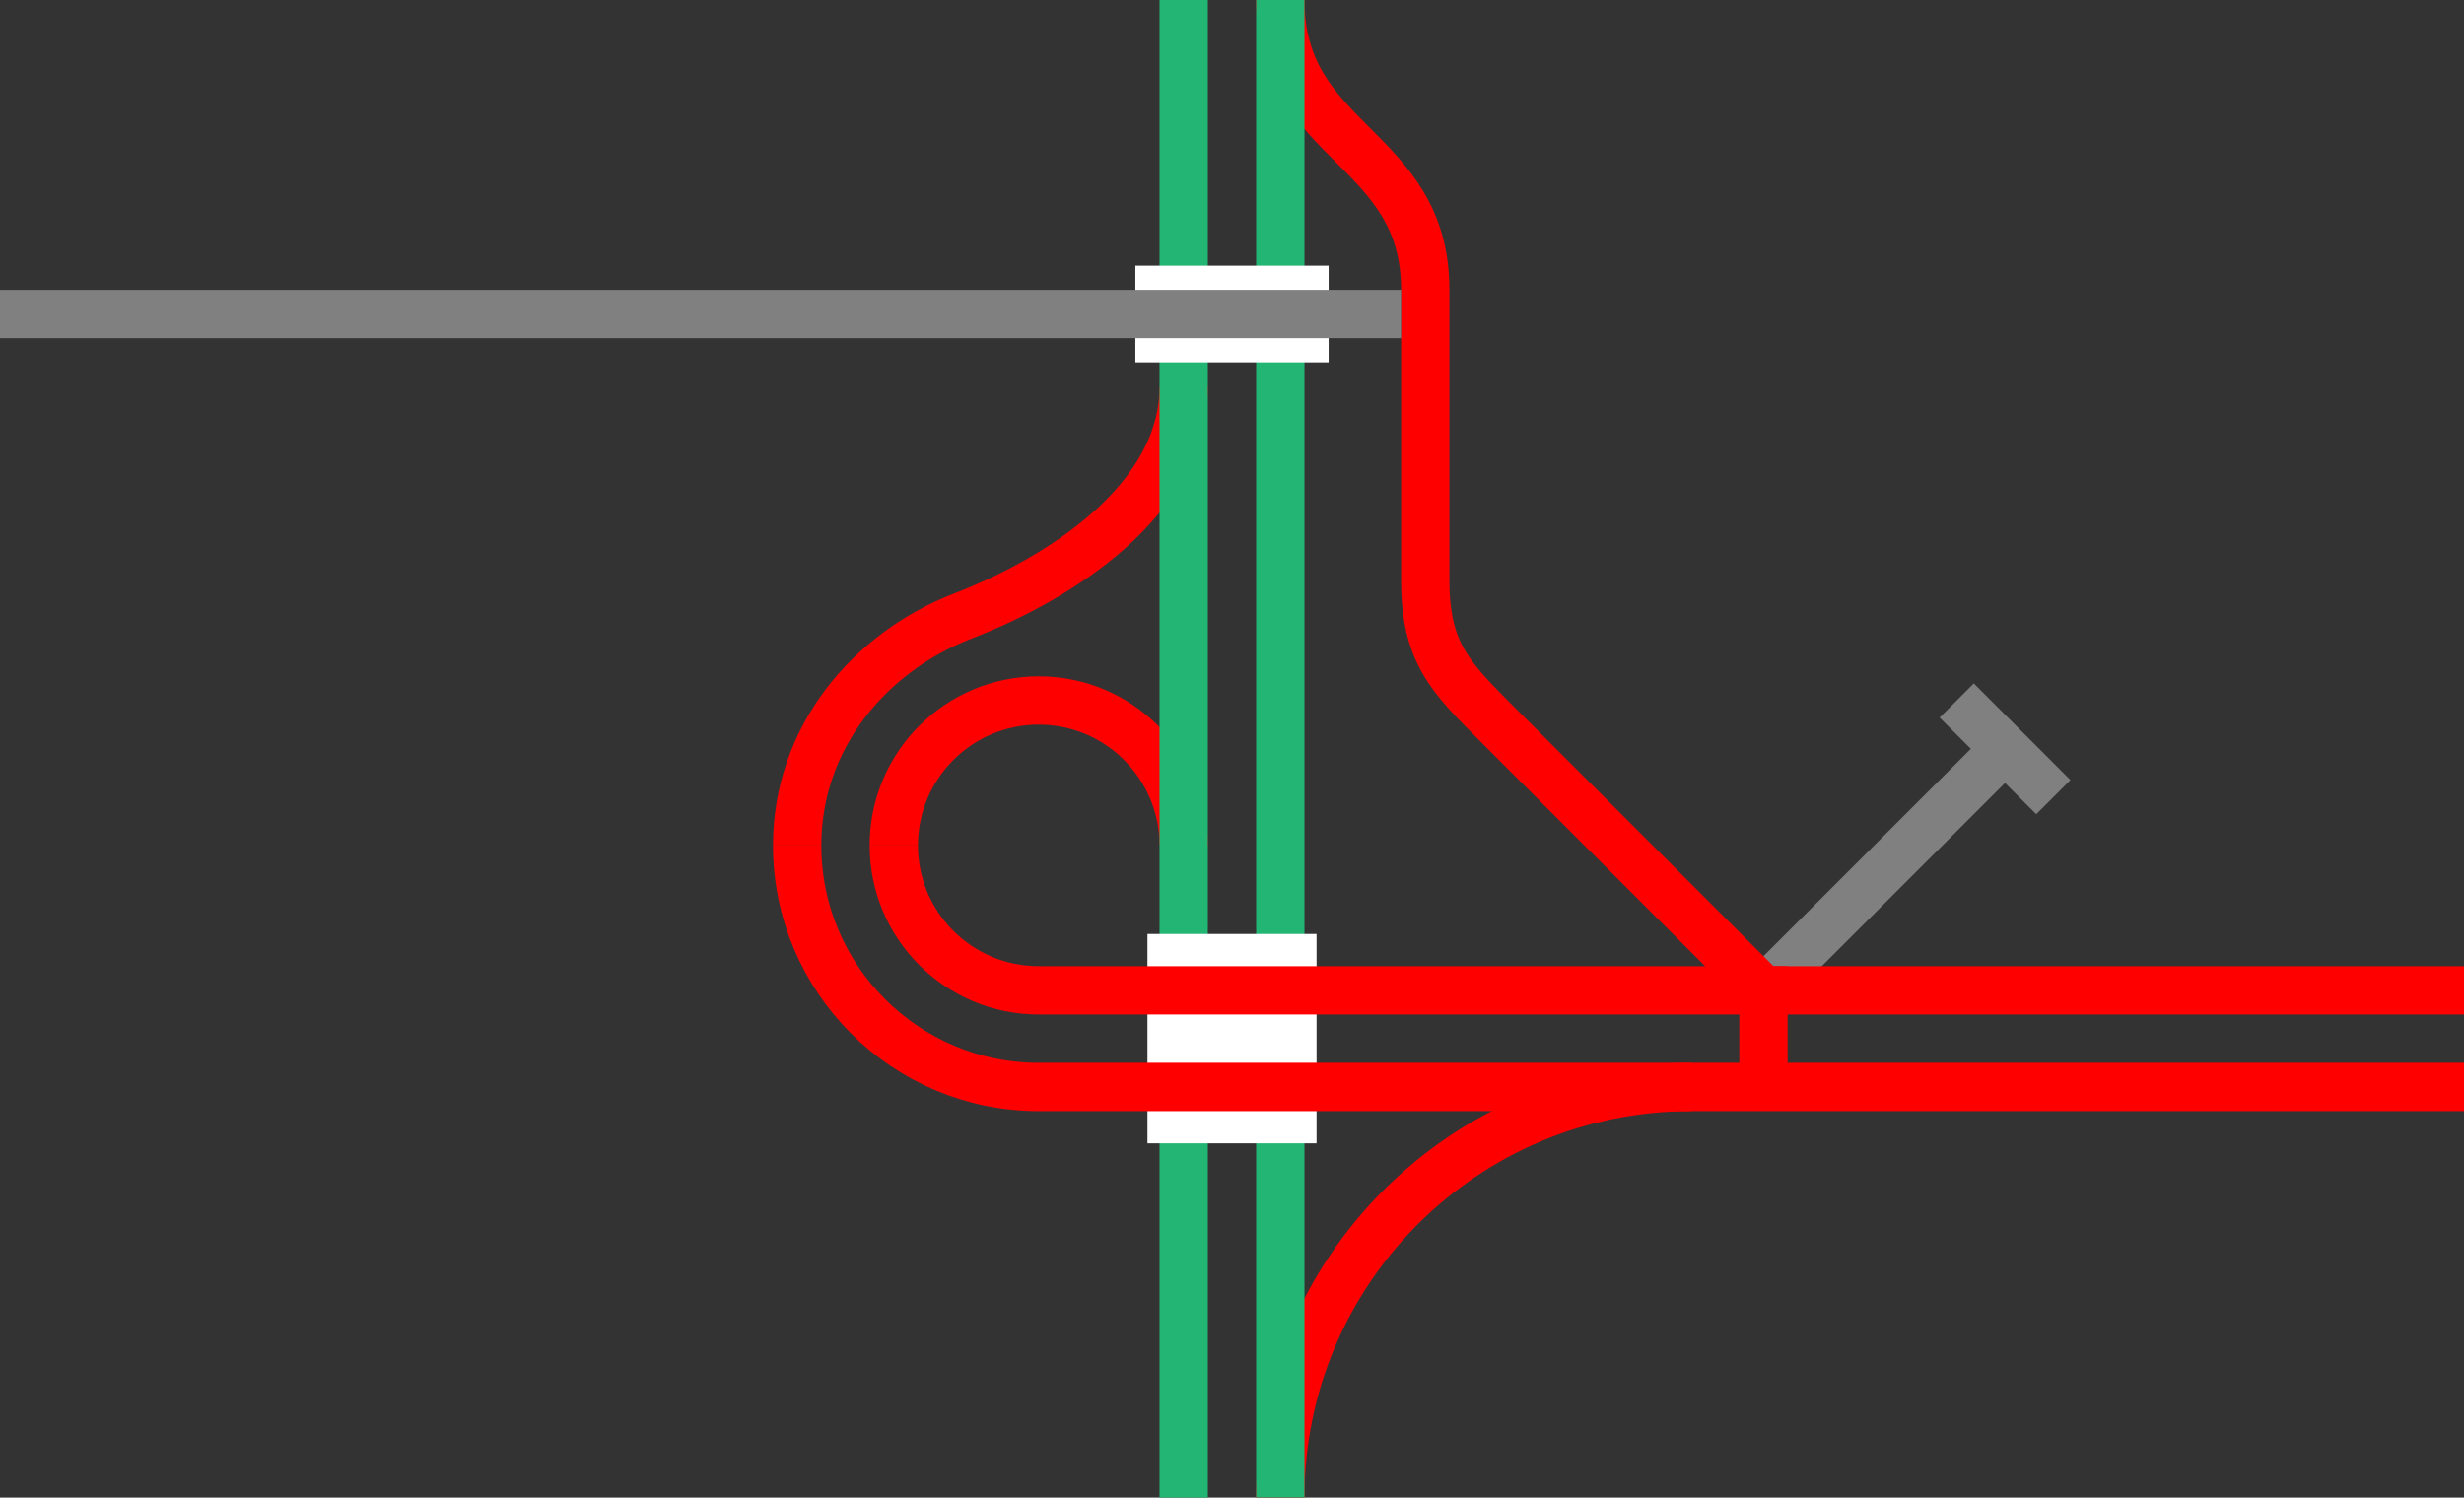 <svg viewBox="0 0 153 93" xmlns="http://www.w3.org/2000/svg"><rect x="0" y="0" width="153" height="93" fill="#333333" stroke="none"/><g fill="none"><g stroke-miterlimit="10"><path d="m109.5 61.5 15-15" stroke="#808080" stroke-width="3"/><path d="m121.5 43.5 6 6" stroke="#808080" stroke-width="3"/><path d="m79.5 93c0-14.08 11.42-25.5 25.5-25.5" stroke="#f00" stroke-width="3"/><path d="m49.5 52.5c0-6.64 4.43-11.98 10.3-14.25s13.7-7.13 13.7-14.25" stroke="#f00" stroke-width="3"/><path d="m73.5 52.5c0-4.97-4.03-9-9-9s-9 4.03-9 9" stroke="#f00" stroke-width="3"/><path d="m109.5 61.5-16.5-16.5c-3-3-4.5-4.5-4.5-9v-18c0-9-9-9-9-18" stroke="#f00" stroke-width="3"/><path d="m109.5 67.5v-7.5" stroke="#f00" stroke-width="3"/><path d="m73.5 0v93" stroke="#22b573" stroke-width="3"/><path d="m79.5 0v93" stroke="#22b573" stroke-width="3"/></g><path d="m150 63.02h3v3h-3z"/><path d="m0 62.99h3v3h-3z"/><path d="m81.75 64.5h-10.5" stroke="#fff" stroke-miterlimit="10" stroke-width="13"/><path d="m70.5 19.5h12" stroke="#fff" stroke-miterlimit="10" stroke-width="6"/><path d="m153 67.5h-88.5c-8.28 0-15-6.72-15-15" stroke="#f00" stroke-miterlimit="10" stroke-width="3"/><path d="m55.5 52.5c0 4.97 4.03 9 9 9h88.5" stroke="#f00" stroke-miterlimit="10" stroke-width="3"/><path d="m87 19.5h-87" stroke="#808080" stroke-miterlimit="10" stroke-width="3"/></g></svg>